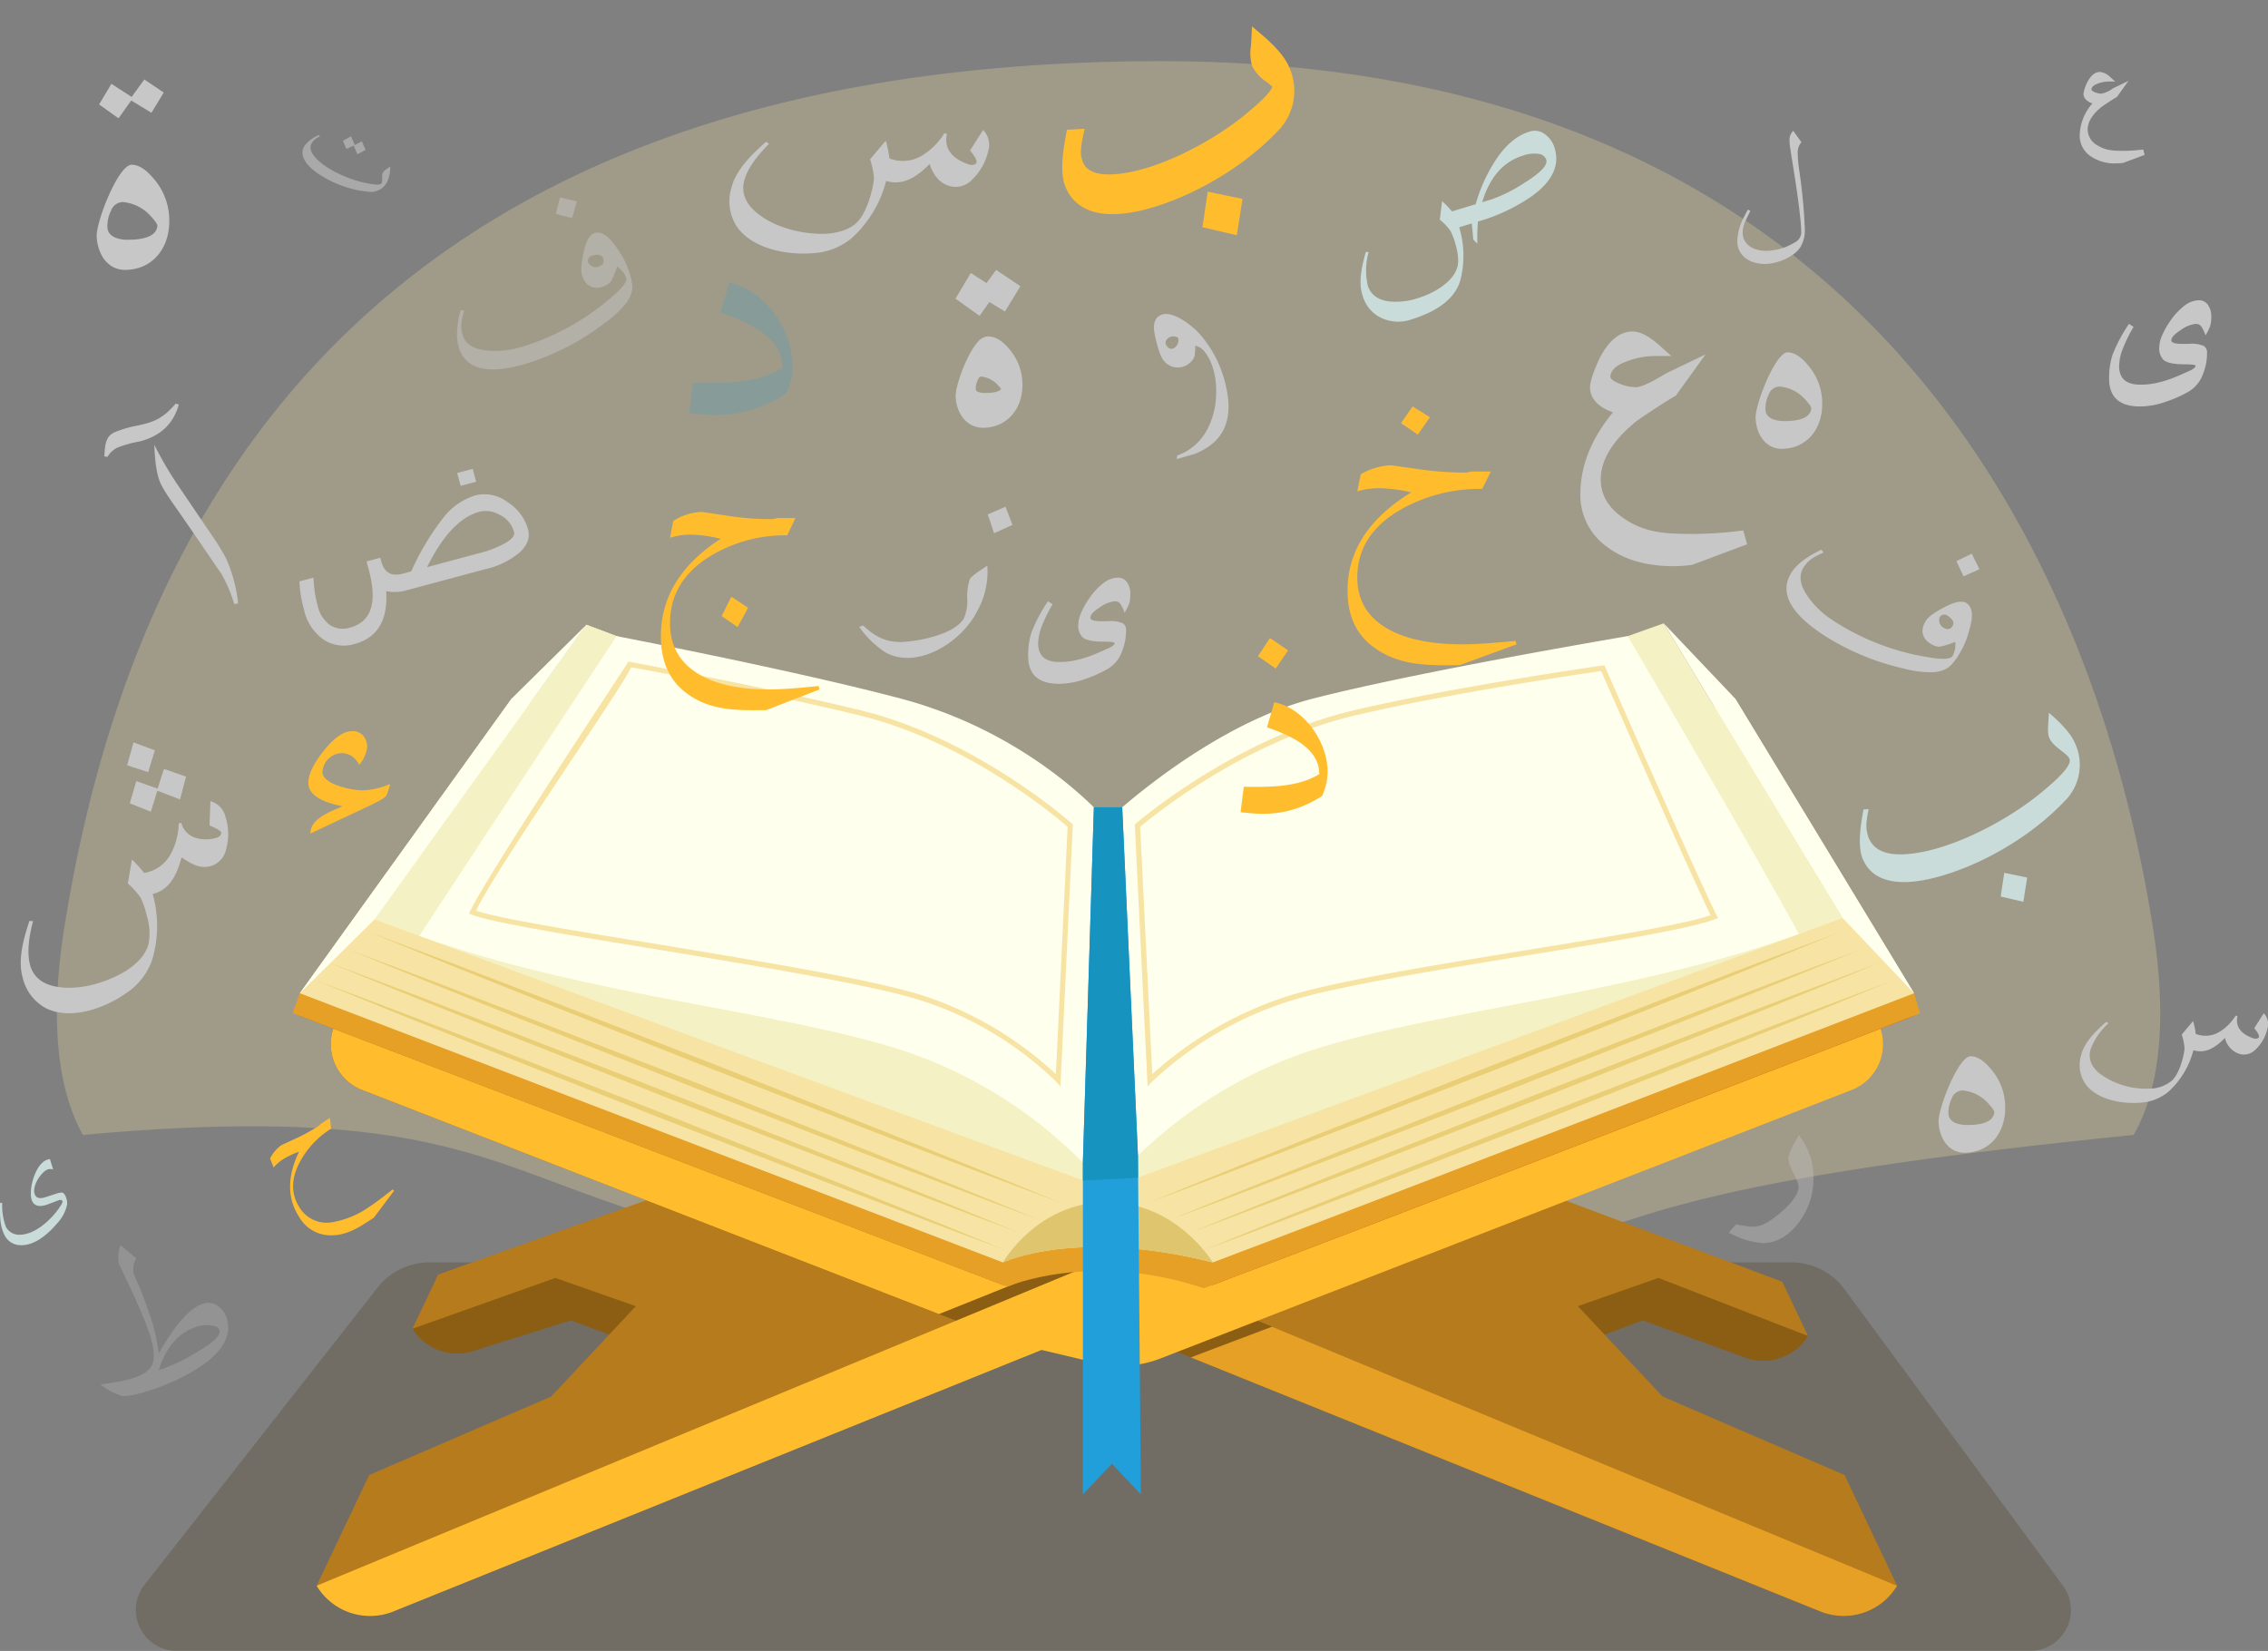 <svg id="Coran" xmlns="http://www.w3.org/2000/svg" xmlns:xlink="http://www.w3.org/1999/xlink" width="454" height="330.499" viewBox="0 0 454 330.499">
  <rect x="0" y="0" width="454" height="330.499" fill="#808080" stroke="none"/>
  <defs>
    <clipPath id="clip-path">
      <rect id="Rectangle_719" data-name="Rectangle 719" width="454" height="330.499" fill="none"/>
    </clipPath>
    <clipPath id="clip-path-3">
      <rect id="Rectangle_713" data-name="Rectangle 713" width="421.039" height="254.948" fill="none"/>
    </clipPath>
    <clipPath id="clip-path-4">
      <rect id="Rectangle_714" data-name="Rectangle 714" width="387.39" height="77.775" fill="none"/>
    </clipPath>
    <clipPath id="clip-path-5">
      <path id="Tracé_2938" data-name="Tracé 2938" d="M234.266,219.013,115.1,174.923,72.709,233.9l140.75,53.888s14.508-6.972,42.017,0c24.118-9.045,140.373-53.888,140.373-53.888l-35.8-58.975Z" transform="translate(-72.709 -174.923)" fill="none"/>
    </clipPath>
    <linearGradient id="linear-gradient" x1="-0.186" y1="1.649" x2="-0.183" y2="1.649" gradientUnits="objectBoundingBox">
      <stop offset="0" stop-color="#ffc900"/>
      <stop offset="0.219" stop-color="#fdc500"/>
      <stop offset="0.414" stop-color="#faba00"/>
      <stop offset="0.599" stop-color="#f5a800"/>
      <stop offset="0.778" stop-color="#ed8f00"/>
      <stop offset="0.952" stop-color="#e46e00"/>
      <stop offset="1" stop-color="#e16400"/>
    </linearGradient>
    <clipPath id="clip-path-7">
      <rect id="Rectangle_717" data-name="Rectangle 717" width="315.519" height="63.6" fill="none"/>
    </clipPath>
  </defs>
  <g id="Groupe_1309" data-name="Groupe 1309" clip-path="url(#clip-path)">
    <g id="Groupe_1301" data-name="Groupe 1301">
      <g id="Groupe_1300" data-name="Groupe 1300" clip-path="url(#clip-path)">
        <g id="Groupe_1296" data-name="Groupe 1296" transform="translate(11.391)" opacity="0.29">
          <g id="Groupe_1295" data-name="Groupe 1295">
            <g id="Groupe_1294" data-name="Groupe 1294" clip-path="url(#clip-path-3)">
              <path id="Tracé_2899" data-name="Tracé 2899" d="M433.335,185.39c4.014,25.286-.957,36.68-3.8,41.809-150.657,15.169-69.311,26.916-199.69,27.107-138.023.2-99.59-37.217-210.851-27.107-2.455-4.478-7.808-16.088-3.676-41.809C27.629,108.761,71.044,12.241,234.858,12.241c142.62,0,187.02,100.985,198.477,173.149" transform="translate(-13.801)" fill="#efd89e"/>
            </g>
          </g>
        </g>
        <path id="Tracé_2900" data-name="Tracé 2900" d="M75.8,123.2a51.57,51.57,0,0,1,8.911-8.65,13.005,13.005,0,0,1,7.436-2.725,7.621,7.621,0,0,1,5.839,2.942,9.508,9.508,0,0,1,2.576,6.384q0,2.507-2.768,3.981a16.039,16.039,0,0,1-7.517,1.48H74.094a8.679,8.679,0,0,1-4.155-.891q-1.727,8.582-8.91,8.582a7.4,7.4,0,0,1-5.7-2.446,9.888,9.888,0,0,1-2.241-6.916,25.005,25.005,0,0,1,.582-5.6h2.867v.291a22.09,22.09,0,0,0-.6,5.35,6.448,6.448,0,0,0,1.35,4.353,4.706,4.706,0,0,0,3.746,1.56q6.64,0,6.643-10.118V118.96h2.849v.78q0,3.464,3.479,3.461Zm3.282,0h10.8a20.86,20.86,0,0,0,5.678-.625c1.437-.415,2.155-.953,2.155-1.6a5.323,5.323,0,0,0-1.833-4.08,5.568,5.568,0,0,0-3.79-1.69q-5.991,0-13.009,8M93,109.226H89.784v-2.669H93Z" transform="matrix(0.966, -0.259, 0.259, 0.966, -22.814, 15.007)" fill="#c7c7c7" fill-rule="evenodd"/>
        <path id="Tracé_2901" data-name="Tracé 2901" d="M491.921,190.687c-9.806,10.215-23.9,15.8-31.353,16.064-4.65.188-7.7-1.454-9.013-4.807-.759-1.937-.647-5.16.232-9.716l1.014-.054c-.673,3.264-.476,4.194-.042,5.6,1.051,2.682,3.72,3.784,8.1,3.357,8.377-.735,19.65-6.613,26.478-12.263,4.233-3.463,6.119-5.664,5.68-6.782s-3.334-2.377-4.038-4.175c-.446-1.137-.229-2.357-.084-5.037q4.25,3.619,5.259,6.191a10.208,10.208,0,0,1-2.237,11.618m-7.374,15.178-.766,4.854-4.537-1.058.717-4.75Z" transform="translate(-78.751 -30.184)" fill="#c9dcda"/>
        <path id="Tracé_2902" data-name="Tracé 2902" d="M58.908,34.366l-1.645.881L56.509,33.5l-1.459.678-.681-1.633,1.618-.9.756,1.744,1.395-.749Zm.438,8.352c-5.253-.47-10.177-3.264-12-5.383-1.141-1.311-1.376-2.583-.706-3.75a7.28,7.28,0,0,1,2.886-2.2l.251.282a3.453,3.453,0,0,0-1.64,1.3c-.536.933-.237,1.967.914,3.145,2.16,2.259,6.5,4.177,9.759,4.851,2,.424,3.079.46,3.3.071.161-.28.12-.675.107-1.627a1.032,1.032,0,0,1,.164-.526c.226-.392.636-.618,1.449-1.2a6.746,6.746,0,0,1-.574,2.979,3.62,3.62,0,0,1-3.908,2.062" transform="translate(14.282 -4.354)" fill="#c7c7c7" opacity="0.59"/>
        <path id="Tracé_2903" data-name="Tracé 2903" d="M90.324,285.713l-4.065,5.4c-2.422,1.567-5.3,3.69-8.924,3.516a7.265,7.265,0,0,1-6.034-3.7q-3.593-5.553,0-13.036a16.62,16.62,0,0,0-3.175,1.5,8.519,8.519,0,0,0-1.919,1.657l-.707-1.8a7.24,7.24,0,0,1,2.28-2.673l3.51-1.626a36.222,36.222,0,0,0,3.591-2,3.054,3.054,0,0,0,.78-.644l1.818-1.176.239,2.149a17.76,17.76,0,0,0-6.37,6.886c-1.687,3.3-1.652,6.276.072,8.939a6.34,6.34,0,0,0,6.654,2.882,18.081,18.081,0,0,0,7.188-2.993c1.071-.693,2.664-1.862,4.759-3.539Z" transform="translate(-11.435 -47.338)" fill="#ffbd2e"/>
        <path id="Tracé_2904" data-name="Tracé 2904" d="M343.3,100.739l-2.437,3.481-3.342-2.3,2.3-3.343ZM360.64,146.2l-11.417,4.177c-5.2,0-11.618.389-16.917-3.412-3.69-2.575-5.5-6.4-5.5-11.486,0-7.935,4.245-14.479,12.74-19.7a29.929,29.929,0,0,0-6.266-.835,15.4,15.4,0,0,0-4.525.627l.7-3.412a12.983,12.983,0,0,1,6.054-1.808l6.89.974a65.172,65.172,0,0,0,7.383.488,5.515,5.515,0,0,0,1.806-.209h3.9l-1.741,3.481a31.985,31.985,0,0,0-16.362,4.176c-5.778,3.343-8.63,7.868-8.63,13.576,0,4.943,2.436,8.563,7.24,10.858q5.325,2.507,13.785,2.508c2.3,0,5.847-.21,10.648-.7Z" transform="translate(-57.059 -17.212)" fill="#ffbd2e"/>
        <path id="Tracé_2905" data-name="Tracé 2905" d="M186.506,90.79c-8.536,5.576-15.92,4.174-19.387,3.878l.773-6.033c5.27,0,12.543.331,17.929-3.016,0-6.129-6.633-9.1-12.411-11.116l1.723-5.948C182.181,69.93,187.8,77.91,187.8,85.1a11.548,11.548,0,0,1-1.3,5.688" transform="translate(-29.178 -11.969)" fill="rgba(29,161,223,0.19)"/>
        <path id="Tracé_2906" data-name="Tracé 2906" d="M239.067,126.53l-3.7,1.676-1.259-3.771,3.546-1.534Zm-7.146,17.417c-3.342,6.391-12.047,11.51-18.211,8.157a18.905,18.905,0,0,1-5.327-5.155l.751-.271c1.132.891,3.515,3.609,8.228,3.275a29.257,29.257,0,0,0,6.555-1.252c2.842-.938,4.6-2.09,5.415-3.453a8.831,8.831,0,0,0,.67-4,11.269,11.269,0,0,1,.518-3.859c.393-.722,2.81-2.22,3.5-2.688a16.182,16.182,0,0,1-2.1,9.246" transform="translate(-36.383 -21.458)" fill="#c7c7c7"/>
        <path id="Tracé_2907" data-name="Tracé 2907" d="M228.67,35.859a11.278,11.278,0,0,1-3.2,5.615,4.461,4.461,0,0,1-4.358,1.3c-1.931-.473-3.329-1.99-4.137-4.45-3.663,3.8-6.38,4.066-8.7,3.4a23.365,23.365,0,0,1-6.855,11.415,13.263,13.263,0,0,1-7.96,3.056c-5.16.4-12.135-.929-15.16-5.457a9.346,9.346,0,0,1-.984-7.688c.9-3.6,4.12-6.7,6.926-9.166l.6.409q-4.005,3.994-4.926,7.192c-.7,2.428.1,4.649,2.417,6.583,3.491,2.929,8.911,4.343,13.679,4.238q4.244-.22,6.372-2.237c2.284-2.166,3.463-7.718,3.444-8.966a15.935,15.935,0,0,0-.763-3.722L208.2,33.66a22.043,22.043,0,0,1,.735,3.555,7.408,7.408,0,0,0,6.731-.7,13.483,13.483,0,0,0,4.272-4.351l.512.146c-.723,3.146,1.347,5.1,4.385,6.115.581.167,1.232.166,1.535-.358.166-.575-.9-1.983-1.293-2.44l2.609-4.111a4.293,4.293,0,0,1,.987,4.344" transform="translate(-30.889 -5.502)" fill="#c7c7c7"/>
        <path id="Tracé_2908" data-name="Tracé 2908" d="M541.923,248.9a8.178,8.178,0,0,1-2.322,4.075,3.237,3.237,0,0,1-3.162.943,4.377,4.377,0,0,1-3-3.229c-2.658,2.759-4.629,2.95-6.314,2.467a16.96,16.96,0,0,1-4.975,8.285,9.625,9.625,0,0,1-5.776,2.217c-3.745.288-8.807-.674-11-3.959a6.785,6.785,0,0,1-.714-5.579c.653-2.617,2.989-4.866,5.026-6.652l.433.3a13.081,13.081,0,0,0-3.575,5.218c-.5,1.762.074,3.374,1.753,4.778a15.589,15.589,0,0,0,9.927,3.075,7.052,7.052,0,0,0,4.624-1.624c1.657-1.572,2.513-5.6,2.5-6.507a11.639,11.639,0,0,0-.555-2.7l2.276-2.7a15.946,15.946,0,0,1,.533,2.579,5.375,5.375,0,0,0,4.885-.508,9.79,9.79,0,0,0,3.1-3.157l.371.106c-.525,2.283.977,3.7,3.182,4.437.422.121.894.121,1.114-.259.12-.418-.657-1.439-.938-1.771l1.893-2.983a3.116,3.116,0,0,1,.716,3.152" transform="translate(-88.06 -42.906)" fill="#c7c7c7"/>
        <path id="Tracé_2909" data-name="Tracé 2909" d="M40.9,203.775l-1.329,4.366-4.216-1.366,1.271-4.587Zm6.245,5.266-1.2,4.569L41.4,211.857l-1.293,4.2-4.218-1.68,1.308-4.441,4.256,1.513,1.273-3.956Zm7.929,8.148a11.242,11.242,0,0,1,.077,6.454,4.445,4.445,0,0,1-3.093,3.319c-2.186.56-3.713-.4-5.816-1.745-1.349,5.221-3.553,6.753-5.778,7.323a23.37,23.37,0,0,1-.142,13.3,13.261,13.261,0,0,1-5.319,6.653c-4.267,2.962-10.937,5.318-15.818,2.952a9.322,9.322,0,0,1-4.73-6.128c-1.05-3.578.176-7.865,1.338-11.394l.726.05q-1.442,5.464-.615,8.683c.627,2.443,2.435,3.955,5.4,4.454,4.506.763,9.89-.768,13.925-3.254q3.543-2.331,4.363-5.144a11.405,11.405,0,0,0-.295-5.767,15.792,15.792,0,0,0-1.264-3.7,16.013,16.013,0,0,0-2.542-2.82l.826-4.791a22.438,22.438,0,0,1,2.427,2.692,7.39,7.39,0,0,0,5.445-4,13.4,13.4,0,0,0,1.483-5.906l.52-.133a4.274,4.274,0,0,0,2.559,2.9,7.162,7.162,0,0,0,4.3.159c.588-.152,1.146-.476,1.141-1.085-.094-.368-.838-.811-2.345-1.449l.177-4.859a4.284,4.284,0,0,1,3.041,3.245" transform="translate(-9.905 -53.568)" fill="#c7c7c7"/>
        <path id="Tracé_2910" data-name="Tracé 2910" d="M375.658,39.92c1.055,3.472-.476,6.691-4.649,9.67A36.871,36.871,0,0,1,360.3,54.615a43.928,43.928,0,0,0-.12,4.442l-.81-.856-.3-3.212-2.521.766a19.7,19.7,0,0,1,.338,10.175c-.841,3.681-4.1,6.444-9.739,8.219a8.047,8.047,0,0,1-6.052-.182,7,7,0,0,1-3.878-4.512c-.921-2.69-.131-6.023.644-8.761l.554.017a13.732,13.732,0,0,0-.178,6.661c.561,1.848,2,2.943,4.282,3.226a13.838,13.838,0,0,0,5.74-.642c3.117-.947,7.2-3.224,7.968-6.4.547-2.279-.954-6.4-1.512-7.188a10.943,10.943,0,0,0-2.054-2.13l.47-3.691a17.331,17.331,0,0,1,1.965,2.035l4.761-1.446a31.631,31.631,0,0,1,3.822-8.563c2.03-3.187,4.359-5.179,6.938-5.962a3.34,3.34,0,0,1,3.1.528,5.193,5.193,0,0,1,1.943,2.775m-1.674,2.342a1.771,1.771,0,0,0-1.525-1.187,6.539,6.539,0,0,0-3.083.323c-3.975,1.208-6.706,4.3-8.23,9.352l1.9-.578a30.106,30.106,0,0,0,6.475-3.252q4.944-3.061,4.46-4.658" transform="translate(-64.453 -10.26)" fill="#c9dcda"/>
        <path id="Tracé_2911" data-name="Tracé 2911" d="M142.085,55.359l-.937,3.349-3.263-.842.827-3.319Zm9.954,20.263a21.216,21.216,0,0,1-4.394,4.1,49.756,49.756,0,0,1-15.8,8.145q-11.477,3.373-13.431-3.443c-.518-1.808-.377-4.221.4-7.287l.724.03c-.531,1.874-.839,3.068-.332,4.838.549,1.917,2.214,2.981,5.073,3.227a17.964,17.964,0,0,0,6.5-.676,48.861,48.861,0,0,0,17.948-9.765q3.591-2.985,3.259-4.134a4.975,4.975,0,0,0-1.832-2.261,17.172,17.172,0,0,1-1.267,3.031c-.745.981-4.522,2.666-5.751-1.257-.307-.861-.168-2.442.325-4.657.475-2.269,1.232-3.553,2.219-3.836q2.055-.589,4.417,3a17.468,17.468,0,0,1,2.64,5.287c.627,2.187.808,3.409-.692,5.651M147.4,66.875c-.234-.82-.945-1.033-2.2-.672a1.079,1.079,0,0,0-.853,1.37,1.721,1.721,0,0,0,1.91.876c.987-.283,1.368-.806,1.147-1.574" transform="translate(-26.62 -15.035)" fill="#c7c7c7" opacity="0.49"/>
        <path id="Tracé_2912" data-name="Tracé 2912" d="M471.883,137.231l-3.172,1.426-1.444-3.044,3.078-1.492Zm-9.178,20.625a21.209,21.209,0,0,1-5.965-.744,49.772,49.772,0,0,1-16.38-6.914q-9.943-6.651-5.964-12.518c1.056-1.557,3-2.994,5.85-4.362l.44.574c-1.778.793-2.891,1.322-3.926,2.845-1.12,1.651-.869,3.609.773,5.963a17.966,17.966,0,0,0,4.685,4.556,48.859,48.859,0,0,0,19,7.523q4.592.843,5.263-.148a4.969,4.969,0,0,0,.561-2.854,17.311,17.311,0,0,1-3.137.969c-1.232.057-4.946-1.762-2.721-5.221.464-.787,1.766-1.695,3.784-2.735,2.047-1.09,3.518-1.331,4.366-.754q1.769,1.2.524,5.316a17.509,17.509,0,0,1-2.367,5.415c-1.277,1.883-2.1,2.8-4.782,3.089m3.741-9.168c.48-.706.187-1.387-.9-2.124a1.079,1.079,0,0,0-1.6.225,1.721,1.721,0,0,0,.552,2.027c.849.576,1.494.534,1.943-.128" transform="translate(-75.645 -23.277)" fill="#c7c7c7"/>
        <path id="Tracé_2913" data-name="Tracé 2913" d="M434.008,54.928c-1.261,2.075-4.711,3.449-7.171,3.449-2.945,0-5.446-1.55-5.524-4.505a10.812,10.812,0,0,1,1.252-4.7c.274-.548.551-1.1.9-1.685l.47.274c-.274.588-.626,1.253-.979,2.038a5.489,5.489,0,0,0-.55,2.272c0,2.461,2.184,3.685,4.664,3.685a11.154,11.154,0,0,0,5.683-1.648,2.292,2.292,0,0,0,1.372-2c0-3.023-1.246-10.878-1.727-13.873-.63-3.849-.747-4.655-.508-5.486a2.752,2.752,0,0,1,.627-1.019L434.166,34a3.086,3.086,0,0,0-.744,2.195,26.2,26.2,0,0,0,.352,3.763,110.049,110.049,0,0,1,1.059,11.169,6.623,6.623,0,0,1-.825,3.8" transform="translate(-73.559 -5.54)" fill="#c7c7c7"/>
        <path id="Tracé_2914" data-name="Tracé 2914" d="M289.392,80.6a23.428,23.428,0,0,1,4.947,10.343c1.066,4.954.181,8.592-2.637,11.046a13.293,13.293,0,0,1-3.457,2.084c-.508.2-1.816.546-3.853,1.125l.144-.728c4.465-1.591,6.853-5.482,7.6-10.148.486-3.575.045-7.808-2.055-10.507A3.4,3.4,0,0,0,288.13,82.5a14.894,14.894,0,0,1-.152,2.108,2.787,2.787,0,0,1-.92,1.309,3.565,3.565,0,0,1-5.1-.255q-1.03-1.073-1.9-5.24-.613-2.674.638-3.732c1.034-.873,2.618-.693,4.795.588a15.88,15.88,0,0,1,3.9,3.323m-4.7.318a1.607,1.607,0,0,0-1.005-.293,1.631,1.631,0,0,0-1.059.44.983.983,0,0,0-.163,1.506,1,1,0,0,0,1.673.186,1.762,1.762,0,0,0,.554-1.838" transform="translate(-48.862 -13.296)" fill="#c7c7c7"/>
        <path id="Tracé_2915" data-name="Tracé 2915" d="M439.1,95.8c0,4.934-2.97,8.812-7.869,8.964-3.453.144-5.322-2.893-5.467-6.121-.112-2.742,3.977-13.191,6.412-13.191,1.385,0,2.772.948,4.3,2.84A11.637,11.637,0,0,1,439.1,95.8m-2.187.874c0-.364-.585-1.167-1.676-2.26a7.758,7.758,0,0,0-4.66-2.113,2.351,2.351,0,0,0-2.187,1.6,6.353,6.353,0,0,0-.655,2.916c0,1.846,1.948,2.4,3.787,2.4,3.427,0,5.246-.874,5.392-2.55" transform="translate(-74.336 -14.92)" fill="#c7c7c7"/>
        <path id="Tracé_2916" data-name="Tracé 2916" d="M483.476,266.524c0,4.934-2.97,8.812-7.869,8.964-3.453.144-5.322-2.893-5.467-6.121-.112-2.742,3.977-13.191,6.412-13.191,1.385,0,2.772.948,4.3,2.84a11.637,11.637,0,0,1,2.626,7.508m-2.187.874c0-.364-.585-1.167-1.676-2.26a7.757,7.757,0,0,0-4.66-2.113,2.351,2.351,0,0,0-2.187,1.6,6.353,6.353,0,0,0-.655,2.916c0,1.846,1.948,2.4,3.787,2.4,3.427,0,5.246-.874,5.392-2.55" transform="translate(-82.084 -44.727)" fill="#c7c7c7"/>
        <path id="Tracé_2917" data-name="Tracé 2917" d="M91.165,187.894a12.513,12.513,0,0,1-.782,2.346c-.8.991-2.678,1.63-15.193,7.6,0-2.673,2.866-3.995,6.459-5.467-4.609-.923-6.881-2.484-6.881-4.684q0-2.663,3.4-6.813c1.922-2.347,3.764-3.552,5.4-3.552a2.739,2.739,0,0,1,2.2.924,3.513,3.513,0,0,1,.782,2.27,6.839,6.839,0,0,1-1.564,3.548,5.072,5.072,0,0,0-1.559-1.775,4.369,4.369,0,0,0-1.849-.565,3.978,3.978,0,0,0-3.975,3.832c0,2.329,5.577,3.62,8.1,3.62a15.282,15.282,0,0,0,5.465-1.28" transform="translate(-13.054 -30.959)" fill="#ffbd2e"/>
        <path id="Tracé_2918" data-name="Tracé 2918" d="M49.7,299.757c.936,3.339-.909,6.544-5.59,9.629-5.461,3.59-13.545,6.131-15.557,5.679a13.9,13.9,0,0,1-4.179-2.258c2.942-.461,8.7-1.024,10.18-3.656.65-1.154.636-3.036-.064-5.528-.759-2.7-2.889-7.649-6.422-14.951a6.855,6.855,0,0,1,.319-3.748l3.133,2.609a4.5,4.5,0,0,0-.47,3.218,79.648,79.648,0,0,1,3.7,9.713,36.6,36.6,0,0,1,1.271,6.161c3.316-5.9,6.32-9.262,9.024-10.02a3.137,3.137,0,0,1,2.9.559,4.613,4.613,0,0,1,1.758,2.593M48.218,302c-.11-.6-.721-.942-1.832-1.029a6.216,6.216,0,0,0-2.359.148c-3.817,1.07-6.484,3.991-7.99,8.814a35.678,35.678,0,0,0,7.184-3.331c3.6-2.038,5.226-3.581,5-4.6" transform="translate(-4.256 -35.645)" fill="#c7c7c7" opacity="0.28"/>
        <path id="Tracé_2919" data-name="Tracé 2919" d="M9.995,281.113l.646,2.087a1.644,1.644,0,0,0-1.294.081c-1.38.744-3.115,3.583-2.3,5.086.329.611,1.037.71,2.148.352l2.127-.7a4.435,4.435,0,0,1,1.088-.209.892.892,0,0,1,.54.429,3.462,3.462,0,0,1,.493,1.931A7.845,7.845,0,0,1,11.419,294c-1.927,2.3-4.846,4.734-7.8,4.309a3.518,3.518,0,0,1-2.682-1.917c-.981-1.82-.974-3.974-.918-6.541l.423.083a12.01,12.01,0,0,0,.741,4.746,2.958,2.958,0,0,0,2.67,1.581c3.058.028,6.132-2.768,7.933-5.272.555-.816.812-1.3.711-1.482-.129-.239-.428-.284-.909-.093l-1.936.735q-2.386.926-3.18-.551c-.886-1.643.252-6.856,2.585-8.187a3.289,3.289,0,0,1,.937-.3" transform="translate(0 -49.081)" fill="#c9dcda"/>
        <path id="Tracé_2920" data-name="Tracé 2920" d="M37.548,116.567l-2.461,4.05-4.049-2.461L28.5,121.728l-3.891-2.778,2.462-4.13,4.049,2.621,2.541-3.494Zm1.111,25.728c0,5.366-3.229,9.6-8.577,9.767-3.791.158-5.8-3.211-5.953-6.67-.126-3.02,4.344-14.373,6.987-14.373,1.506,0,3.017,1.032,4.683,3.1a12.682,12.682,0,0,1,2.86,8.181m-2.384.952c0-.4-.635-1.271-1.824-2.462a8.464,8.464,0,0,0-5.084-2.3,2.562,2.562,0,0,0-2.38,1.747,6.9,6.9,0,0,0-.715,3.177c0,1.349.953,2.223,2.857,2.542a6.656,6.656,0,0,0,1.273.077c3.732,0,5.714-.952,5.874-2.778" transform="translate(-4.773 -98.039)" fill="#c7c7c7"/>
        <path id="Tracé_2921" data-name="Tracé 2921" d="M293.979,53.614l6.885,1.608,1.147-7.27-6.958-1.446Z" transform="translate(-53.287 -8.131)" fill="#ffbd2e"/>
        <path id="Tracé_2922" data-name="Tracé 2922" d="M299.843,7.995l-1.854-1.577-.223,3.893a9.044,9.044,0,0,0,.257,4.078,8,8,0,0,0,2.8,3.087,14.99,14.99,0,0,1,1.215.991c-.01.2-.306,1.42-5.306,5.509-6.535,5.406-17.5,11.262-25.827,11.991-5.051.48-6.335-1.248-6.835-2.512-.358-1.163-.574-1.866.072-5.006l.315-1.53-3.515.187-.177.925c-.953,4.947-1.008,8.246-.171,10.387C261.608,41,264.065,44,270.02,44q.368,0,.753-.013c8.348-.3,22.667-6.525,32.18-16.435l.007-.007a11.435,11.435,0,0,0,2.483-12.886c-.754-1.921-2.585-4.1-5.6-6.668" transform="translate(-47.356 -1.132)" fill="#ffbd2e"/>
        <path id="Tracé_2923" data-name="Tracé 2923" d="M433.268,275.258l-.832,1.606a8.507,8.507,0,0,0-1.274,3.127c0,.428.138,1.136,1.159,3.176.928,1.79.931,2.373.92,2.513-.088,2.115-3.053,4.976-5.941,6.869a5.828,5.828,0,0,1-3.623,1.083c-.38-.012-1.359-.187-2.007-.3l-.975-.171-1.487,1.678,1.058.47a15.111,15.111,0,0,0,5.814,1.594c2.7,0,5.113-1.375,7.166-4.092a14.343,14.343,0,0,0,2.954-8.928v0a13.287,13.287,0,0,0-2.128-7.459Z" transform="translate(-73.192 -48.059)" fill="#c7c7c7" opacity="0.37"/>
        <path id="Tracé_2924" data-name="Tracé 2924" d="M415.891,120.233l-1.033.122a77.949,77.949,0,0,1-9.028.57c-5.166,0-9.126-.187-13.035-2.584-3.665-2.21-5.446-4.934-5.446-8.33,0-3.974,2.5-7.972,7.363-11.828,3.557-2.421,6-3.993,7.677-4.952l5.936-8.243-6.318,3.037c-.735.351-.964.459-1.681.822-3.847,2.357-5.354,2.707-5.91,2.707a9.034,9.034,0,0,1-3.392-.742c-1.239-.5-1.775-1.019-1.753-1.342.045-1.271,1.137-2.307,3.269-3.086a15.965,15.965,0,0,1,5.786-1.074h3.152l-2.348-2.1c-2.11-1.891-3.883-2.809-5.421-2.809-2.43,0-4.556,1.633-6.311,4.848-.607,1.083-2.2,4.681-2.2,6.4.068,2.2,1.61,3.859,4.59,4.943-4.325,5.243-6.515,10.722-6.515,16.307a12.708,12.708,0,0,0,5.287,10.583c3.4,2.585,7.9,3.9,13.36,3.9a30.7,30.7,0,0,0,3.738-.267L416.642,123Z" transform="translate(-66.918 -14.038)" fill="#c7c7c7"/>
        <path id="Tracé_2965" data-name="Tracé 2965" d="M395.982,95.92l-.4.048a30.369,30.369,0,0,1-3.518.222c-2.013,0-3.556-.073-5.079-1.007a3.716,3.716,0,0,1-2.122-3.246c0-1.548.974-3.106,2.869-4.608,1.386-.943,2.336-1.556,2.991-1.929l2.313-3.212-2.461,1.183c-.287.137-.376.179-.655.32a5.7,5.7,0,0,1-2.3,1.055,3.52,3.52,0,0,1-1.322-.289c-.483-.2-.691-.4-.683-.523.017-.5.443-.9,1.274-1.2a6.22,6.22,0,0,1,2.254-.418h1.228l-.915-.819A3.43,3.43,0,0,0,387.34,80.4c-.947,0-1.775.636-2.459,1.889a7.651,7.651,0,0,0-.858,2.492c.026.858.627,1.5,1.788,1.926a9.941,9.941,0,0,0-2.538,6.353,4.951,4.951,0,0,0,2.06,4.123,8.413,8.413,0,0,0,5.205,1.518,11.96,11.96,0,0,0,1.456-.1l4.28-1.6Z" transform="translate(33.036 -65.995)" fill="#c7c7c7"/>
        <path id="Tracé_2925" data-name="Tracé 2925" d="M215.168,84.309l3.126,1.9,3.08-5.066-4.853-3.266-1.929,2.651-3.145-2.034-3.066,5.139,4.82,3.443Z" transform="translate(-17.117 -23.846)" fill="#c7c7c7"/>
        <path id="Tracé_2926" data-name="Tracé 2926" d="M214.9,94.008a2.715,2.715,0,0,0-1.944,1c-2.111,2.2-4.627,8.775-4.53,11.1.134,3.113,2.062,6.187,5.486,6.187.08,0,.162,0,.244,0,4.5-.139,7.637-3.664,7.637-8.573a10.842,10.842,0,0,0-2.423-6.927c-1.534-1.9-2.954-2.781-4.47-2.781m-.539,11.315a4,4,0,0,1-.759-.04c-1.149-.193-1.149-.568-1.149-.728a4.033,4.033,0,0,1,.426-1.889c.29-.622.549-.622.7-.622a5.238,5.238,0,0,1,2.981,1.385,8.434,8.434,0,0,1,.966,1.1c-.281.5-1.447.8-3.167.8" transform="translate(-17.125 -26.663)" fill="#c7c7c7"/>
        <path id="Tracé_2927" data-name="Tracé 2927" d="M26.136,181.4c-2.881,3.135-6.427,3.919-10.42,3a22.221,22.221,0,0,0-4.5-.9,4.66,4.66,0,0,0-2.545.749l-.527-.375c1.279-2.172,2.043-3.373,3.9-3.373a21.977,21.977,0,0,1,4.572.824c3.7,1.038,5.517,1.049,9.07-.376Zm-5.55,31.709a29.421,29.421,0,0,1-1.945,9.142l-.75-.225a28.471,28.471,0,0,0,.45-6.67c-.075-.451-.224-1.573-.45-3.374-1.747-13.937-2.174-15.268-2.174-17.914,0-1.8.825-4.348,2.4-7.721a70.586,70.586,0,0,0,.524,9.295l1.5,11.991a47.958,47.958,0,0,1,.447,5.475" transform="matrix(0.891, -0.454, 0.454, 0.891, -69.851, -68.774)" fill="#c7c7c7"/>
        <path id="Tracé_2928" data-name="Tracé 2928" d="M269.806,143.388a6.514,6.514,0,0,1-.218,1.822,9.234,9.234,0,0,1-.945,1.9,7.036,7.036,0,0,0-.911-1.856,1.324,1.324,0,0,0-1.067-.429,6.182,6.182,0,0,0-2.966,1.217c-1.258.81-1.89,1.5-1.89,2.047,0,.292.251.5.761.619a9.04,9.04,0,0,0,1.681.116h.592c.19,0,.387-.007.584-.021a6.441,6.441,0,0,1,2.9.436,1.6,1.6,0,0,1,.619,1.476,10.9,10.9,0,0,1-.8,4.12,6.735,6.735,0,0,1-2.891,3.55,26.592,26.592,0,0,1-4.93,2.149,15.786,15.786,0,0,1-4.774.816q-6.192,0-6.2-5.55a14.912,14.912,0,0,1,.694-4.828,30.621,30.621,0,0,1,3.284-6.148l.918.592a29.6,29.6,0,0,0-2.169,4.421,9.908,9.908,0,0,0-.728,3.393q0,3.754,4.23,3.754a14.84,14.84,0,0,0,3.013-.292,21.158,21.158,0,0,0,2.9-.81q.958-.337,2.183-.877c1.312-.584,2.006-.9,2.087-.938.592-.319.891-.612.891-.863,0-.129-.32-.218-.966-.252s-1.1-.047-1.36-.047q-3.07,0-4.1-.877a3.356,3.356,0,0,1-.836-2.639,6.26,6.26,0,0,1,.585-2.305,15.209,15.209,0,0,1,1.55-2.761,13.285,13.285,0,0,1,2.911-3.156,4.812,4.812,0,0,1,2.848-1.075,2.168,2.168,0,0,1,1.83.9,3.881,3.881,0,0,1,.68,2.4" transform="translate(-43.538 -24.459)" fill="#c7c7c7" fill-rule="evenodd"/>
        <path id="Tracé_2966" data-name="Tracé 2966" d="M269.806,143.388a6.514,6.514,0,0,1-.218,1.822,9.234,9.234,0,0,1-.945,1.9,7.036,7.036,0,0,0-.911-1.856,1.324,1.324,0,0,0-1.067-.429,6.182,6.182,0,0,0-2.966,1.217c-1.258.81-1.89,1.5-1.89,2.047,0,.292.251.5.761.619a9.04,9.04,0,0,0,1.681.116h.592c.19,0,.387-.007.584-.021a6.441,6.441,0,0,1,2.9.436,1.6,1.6,0,0,1,.619,1.476,10.9,10.9,0,0,1-.8,4.12,6.735,6.735,0,0,1-2.891,3.55,26.592,26.592,0,0,1-4.93,2.149,15.786,15.786,0,0,1-4.774.816q-6.192,0-6.2-5.55a14.912,14.912,0,0,1,.694-4.828,30.621,30.621,0,0,1,3.284-6.148l.918.592a29.6,29.6,0,0,0-2.169,4.421,9.908,9.908,0,0,0-.728,3.393q0,3.754,4.23,3.754a14.84,14.84,0,0,0,3.013-.292,21.158,21.158,0,0,0,2.9-.81q.958-.337,2.183-.877c1.312-.584,2.006-.9,2.087-.938.592-.319.891-.612.891-.863,0-.129-.32-.218-.966-.252s-1.1-.047-1.36-.047q-3.07,0-4.1-.877a3.356,3.356,0,0,1-.836-2.639,6.26,6.26,0,0,1,.585-2.305,15.209,15.209,0,0,1,1.55-2.761,13.285,13.285,0,0,1,2.911-3.156,4.812,4.812,0,0,1,2.848-1.075,2.168,2.168,0,0,1,1.83.9,3.881,3.881,0,0,1,.68,2.4" transform="translate(172.846 -79.98)" fill="#c7c7c7" fill-rule="evenodd"/>
        <g id="Groupe_1299" data-name="Groupe 1299" transform="translate(27.181 252.723)" opacity="0.23">
          <g id="Groupe_1298" data-name="Groupe 1298">
            <g id="Groupe_1297" data-name="Groupe 1297" clip-path="url(#clip-path-4)">
              <path id="Tracé_2929" data-name="Tracé 2929" d="M412.109,383.956H41.141a8.2,8.2,0,0,1-6.45-13.253l46.646-59.489a13.143,13.143,0,0,1,10.344-5.034H364.375a13.146,13.146,0,0,1,10.583,5.348L418.707,370.9a8.2,8.2,0,0,1-6.6,13.057" transform="translate(-32.93 -306.181)" fill="#3f2d06"/>
            </g>
          </g>
        </g>
        <path id="Tracé_2930" data-name="Tracé 2930" d="M100.023,318.94h0a10.566,10.566,0,0,0,12.284,4.437l19.436-6.106,13.378,4.974,3.957-14.885-18.654-4.145Z" transform="translate(-17.464 -52.94)" fill="#8b5e14"/>
        <path id="Tracé_2931" data-name="Tracé 2931" d="M154.475,286.038l-53.357,19.05-5.151,10.853,28.611-10.168,16.109,5.652-16.957,18.088-36.424,15.71-10.52,22.163,151.38-52.559Z" transform="translate(-13.406 -49.941)" fill="#b57b1d"/>
        <path id="Tracé_2932" data-name="Tracé 2932" d="M427.826,320.394h0a10.566,10.566,0,0,1-12.284,4.437l-20.783-7.56-13.378,4.974-3.957-14.885,18.654-4.145Z" transform="translate(-65.896 -52.94)" fill="#8b5e14"/>
        <path id="Tracé_2933" data-name="Tracé 2933" d="M350.383,286.038l54.7,20.5,5.151,10.853-29.958-11.622-16.109,5.652,16.957,18.088,36.424,15.71,10.52,22.163-151.38-52.559Z" transform="translate(-48.309 -49.941)" fill="#b57b1d"/>
        <path id="Tracé_2934" data-name="Tracé 2934" d="M80.872,249a9.84,9.84,0,0,0,5.631,12.68l131.261,50.993c4.075,1.583,15.676-.281,19.93-1.288l10.965,2.338,129.732,52.348a12.489,12.489,0,0,0,15.378-5.149L241.442,297.78a21.587,21.587,0,0,0-12.111-1.3l-15.623,2.827Z" transform="translate(-14.006 -43.474)" fill="#8b5e14"/>
        <path id="Tracé_2935" data-name="Tracé 2935" d="M213.707,299.306,80.872,249a9.84,9.84,0,0,0,5.631,12.68l115.465,44.857,23.185-9.3Z" transform="translate(-14.006 -43.474)" fill="#ffbd2e"/>
        <path id="Tracé_2936" data-name="Tracé 2936" d="M430.181,373.624,305.06,321.761l-16.289,6.157L414.8,378.773a12.488,12.488,0,0,0,15.377-5.149" transform="translate(-50.418 -56.178)" fill="#e5a025"/>
        <path id="Tracé_2937" data-name="Tracé 2937" d="M384.053,261.678,245.676,315.435a21.586,21.586,0,0,1-12.789.885l-10.991-2.6L92.163,366.068a12.487,12.487,0,0,1-15.377-5.149l152.328-63.139a21.594,21.594,0,0,1,12.111-1.3l15.623,2.826L389.684,249a9.84,9.84,0,0,1-5.631,12.68" transform="translate(-13.406 -43.474)" fill="#ffbd2e"/>
      </g>
    </g>
    <g id="Groupe_1303" data-name="Groupe 1303" transform="translate(60.014 144.382)">
      <g id="Groupe_1302" data-name="Groupe 1302" clip-path="url(#clip-path-5)">
        <rect id="Rectangle_716" data-name="Rectangle 716" width="323.14" height="112.863" transform="translate(0 0)" fill="url(#linear-gradient)"/>
      </g>
    </g>
    <g id="Groupe_1308" data-name="Groupe 1308">
      <g id="Groupe_1307" data-name="Groupe 1307" clip-path="url(#clip-path)">
        <path id="Tracé_2939" data-name="Tracé 2939" d="M70.974,233.349l143.05,54.769s16.78-7.3,39.342.331c24.117-9.045,143.373-55.055,143.373-55.055l-1.194-4.018-35.8-54.454L233.963,219.013,114.8,174.922l-42.4,54.454Z" transform="translate(-12.392 -30.541)" fill="#e5a025"/>
        <path id="Tracé_2940" data-name="Tracé 2940" d="M72.709,228.419l140.75,53.888s14.508-6.971,42.017,0c24.118-9.044,140.373-53.888,140.373-53.888l-35.8-58.975-125.783,44.09L115.1,169.444l-34.966,48.64Z" transform="translate(-12.695 -29.584)" fill="#f7e4a4"/>
        <path id="Tracé_2941" data-name="Tracé 2941" d="M243.231,303.628s6.823-12.067,20.807-12.067,21.21,12.067,21.21,12.067-24.588-6.921-42.017,0" transform="translate(-42.467 -50.905)" fill="#dfc56e"/>
        <path id="Tracé_2942" data-name="Tracé 2942" d="M403.487,151.182,417.8,166.256l35.8,58.975-14.315-15.074Z" transform="translate(-70.447 -26.396)" fill="#ffffed"/>
        <path id="Tracé_2943" data-name="Tracé 2943" d="M90.857,210.44l146.577,53.982L384.7,210.158l-35.8-58.976L237.435,190.75,133.252,151.465Z" transform="translate(-15.863 -26.396)" fill="#f4f1c4"/>
        <path id="Tracé_2944" data-name="Tracé 2944" d="M90.857,210.5l146.577,53.982V190.81L133.252,151.525Z" transform="translate(-15.863 -26.455)" fill="#f4f1c4"/>
        <path id="Tracé_2945" data-name="Tracé 2945" d="M115.1,166.316l14.979-14.79L87.689,210.5l-14.979,14.79Z" transform="translate(-12.695 -26.456)" fill="#ffffed"/>
        <path id="Tracé_2946" data-name="Tracé 2946" d="M239.327,264.964A91.246,91.246,0,0,0,203.2,238.934c-23.21-9.143-65.551-11.719-101.5-24.656,12.885-19.652,39.486-59.993,39.486-59.993s35.6,6.846,56.917,12.512c26.637,7.08,41.225,24.495,41.225,24.495Z" transform="translate(-17.756 -26.937)" fill="#ffffed"/>
        <path id="Tracé_2947" data-name="Tracé 2947" d="M268.439,264.964a91.245,91.245,0,0,1,36.126-26.031c23.209-9.143,66.454-12.078,102.4-25.015-10.116-18.562-34.275-59.634-34.275-59.634s-41.667,7.014-63.03,12.512-41.225,24.495-41.225,24.495Z" transform="translate(-46.868 -26.937)" fill="#ffffed"/>
        <path id="Tracé_2948" data-name="Tracé 2948" d="M277.771,245.634l-2.563-52.417.193-.168c.195-.169,19.749-17.036,43.6-22.671,19.84-4.687,49.508-8.934,49.806-8.976l.4-.056.161.367c.183.416,18.326,41.75,22.319,49.734l.26.521-.543.208c-5.071,1.944-20.983,4.535-37.828,7.278-18.2,2.963-38.833,6.323-47.824,9.259a71.873,71.873,0,0,0-27.128,16.04Zm-1.484-51.953,2.422,49.517a74.56,74.56,0,0,1,26.711-15.488c9.07-2.962,28.851-6.182,47.982-9.3,16.219-2.64,31.569-5.14,37.076-7.024-4.243-8.673-20.137-44.828-21.918-48.884-3.6.522-30.77,4.519-49.315,8.9-22.339,5.278-40.874,20.519-42.957,22.276" transform="translate(-48.05 -28.17)" fill="#f7e4a4"/>
        <path id="Tracé_2949" data-name="Tracé 2949" d="M228.289,244.751a69.38,69.38,0,0,0-26.28-16.039c-8.711-2.936-28.7-6.3-46.329-9.259-16.319-2.743-39.525-6.246-44.439-8.191l-.525-.208.252-.52c3.867-7.984,31.241-49.132,31.418-49.548l.156-.367.384.056c.289.042,27.024,5.015,46.243,9.7,23.106,5.635,42.049,22.5,42.237,22.671l.187.168-2.484,52.417ZM188.935,171.4c-17.966-4.382-42.285-9.106-45.769-9.627-1.726,4.055-26.919,40.024-31.03,48.7,5.334,1.884,28,5.3,43.708,7.936,18.533,3.115,37.7,6.337,46.482,9.3A71.845,71.845,0,0,1,228.2,243.2l2.346-49.517c-2.017-1.757-19.973-17-41.614-22.276" transform="translate(-16.834 -28.17)" fill="#f7e4a4"/>
        <g id="Groupe_1306" data-name="Groupe 1306" transform="translate(63.347 186.674)" opacity="0.49">
          <g id="Groupe_1305" data-name="Groupe 1305">
            <g id="Groupe_1304" data-name="Groupe 1304" clip-path="url(#clip-path-7)">
              <path id="Tracé_2950" data-name="Tracé 2950" d="M291.946,291.794c11.412-4.7,22.865-9.295,34.325-13.872l34.428-13.61,34.517-13.382,17.291-6.611,17.33-6.507L412.7,244.8l-17.183,6.885-34.428,13.608-34.518,13.381c-11.522,4.42-23.049,8.824-34.62,13.12" transform="translate(-114.319 -228.194)" fill="#dab846"/>
              <path id="Tracé_2951" data-name="Tracé 2951" d="M288.895,287.452c11.412-4.7,22.865-9.295,34.325-13.872l34.428-13.61,34.517-13.382,17.291-6.611,17.33-6.507-17.142,6.989-17.182,6.885-34.429,13.608-34.518,13.381c-11.522,4.42-23.049,8.824-34.62,13.12" transform="translate(-113.787 -227.436)" fill="#dab846"/>
              <path id="Tracé_2952" data-name="Tracé 2952" d="M283.992,284.342c11.412-4.7,22.865-9.295,34.325-13.872l34.428-13.61,34.517-13.382,17.29-6.612,17.331-6.507-17.142,6.989-17.182,6.885L353.13,257.842l-34.518,13.381c-11.522,4.42-23.049,8.824-34.62,13.12" transform="translate(-112.931 -226.893)" fill="#dab846"/>
              <path id="Tracé_2953" data-name="Tracé 2953" d="M278.879,280.142c11.412-4.7,22.865-9.294,34.326-13.872l34.428-13.61,34.517-13.382,17.291-6.611,17.33-6.507-17.142,6.989-17.182,6.885-34.428,13.608L313.5,267.022c-11.523,4.42-23.05,8.824-34.621,13.12" transform="translate(-112.038 -226.16)" fill="#dab846"/>
              <path id="Tracé_2954" data-name="Tracé 2954" d="M214.638,291.794c-11.412-4.7-22.865-9.295-34.326-13.872l-34.428-13.61L111.368,250.93l-17.291-6.611-17.33-6.507L93.889,244.8l17.182,6.885L145.5,265.294l34.518,13.381c11.522,4.42,23.049,8.824,34.62,13.12" transform="translate(-76.747 -228.194)" fill="#dab846"/>
              <path id="Tracé_2955" data-name="Tracé 2955" d="M217.689,287.452c-11.412-4.7-22.865-9.295-34.326-13.872l-34.428-13.61-34.517-13.382-17.291-6.611L79.8,233.47l17.142,6.989,17.182,6.885,34.429,13.608,34.518,13.381c11.522,4.42,23.049,8.824,34.62,13.12" transform="translate(-77.279 -227.436)" fill="#dab846"/>
              <path id="Tracé_2956" data-name="Tracé 2956" d="M222.592,284.342c-11.412-4.7-22.865-9.295-34.326-13.872l-34.428-13.61-34.517-13.382-17.291-6.612L84.7,230.36l17.142,6.989,17.182,6.885,34.428,13.608,34.518,13.381c11.522,4.42,23.049,8.824,34.62,13.12" transform="translate(-78.135 -226.893)" fill="#dab846"/>
              <path id="Tracé_2957" data-name="Tracé 2957" d="M227.7,280.142c-11.411-4.7-22.865-9.294-34.325-13.872l-34.428-13.61-34.518-13.382-17.291-6.611-17.33-6.507,17.142,6.989,17.182,6.885,34.429,13.608,34.518,13.381c11.522,4.42,23.049,8.824,34.62,13.12" transform="translate(-79.028 -226.16)" fill="#dab846"/>
            </g>
          </g>
        </g>
        <path id="Tracé_2958" data-name="Tracé 2958" d="M264.822,195.8l-2.2,71.1v66.466l5.806-6.176,5.805,6.176-.592-67.863-3.151-69.7Z" transform="translate(-45.853 -34.186)" fill="#209fda"/>
        <path id="Tracé_2959" data-name="Tracé 2959" d="M273.644,265.5l-3.151-69.7h-5.672l-2.2,71.1v3.624l11.051-.57Z" transform="translate(-45.853 -34.186)" fill="#1694bf"/>
        <path id="Tracé_2960" data-name="Tracé 2960" d="M310.368,157.216l-2.47,3.633-3.559-2.47,2.4-3.633Zm7.921,24.335a11.982,11.982,0,0,1-1.092,4.795c-7.2,4.7-13.419,3.52-16.343,3.269l.651-5.085c4.44,0,10.57.278,15.11-2.543,0-5.162-5.565-7.663-10.458-9.369l1.449-5.015c5.939,1.159,10.682,7.888,10.682,13.949" transform="translate(-52.528 -27.018)" fill="#ffbd2e"/>
        <path id="Tracé_2961" data-name="Tracé 2961" d="M192.035,159.7l-10.719,4.142c-4.883,0-10.9.385-15.879-3.383-3.46-2.555-5.161-6.35-5.161-11.39,0-7.867,3.988-14.355,11.958-19.532a26.642,26.642,0,0,0-5.882-.829,13.718,13.718,0,0,0-4.248.622l.655-3.382a11.714,11.714,0,0,1,5.684-1.8l6.471.967a58.2,58.2,0,0,0,6.927.483,4.9,4.9,0,0,0,1.7-.208H187.2l-1.635,3.452a28.756,28.756,0,0,0-15.354,4.14c-5.424,3.315-8.1,7.8-8.1,13.461,0,4.9,2.287,8.49,6.8,10.767q5,2.486,12.941,2.485c2.155,0,5.488-.206,10-.69Zm-16.4-12.493-3.2-2.209,1.957-3.865,3.336,2.21-2.092,3.865" transform="translate(-27.983 -21.676)" fill="#ffbd2e"/>
      </g>
    </g>
  </g>
</svg>
